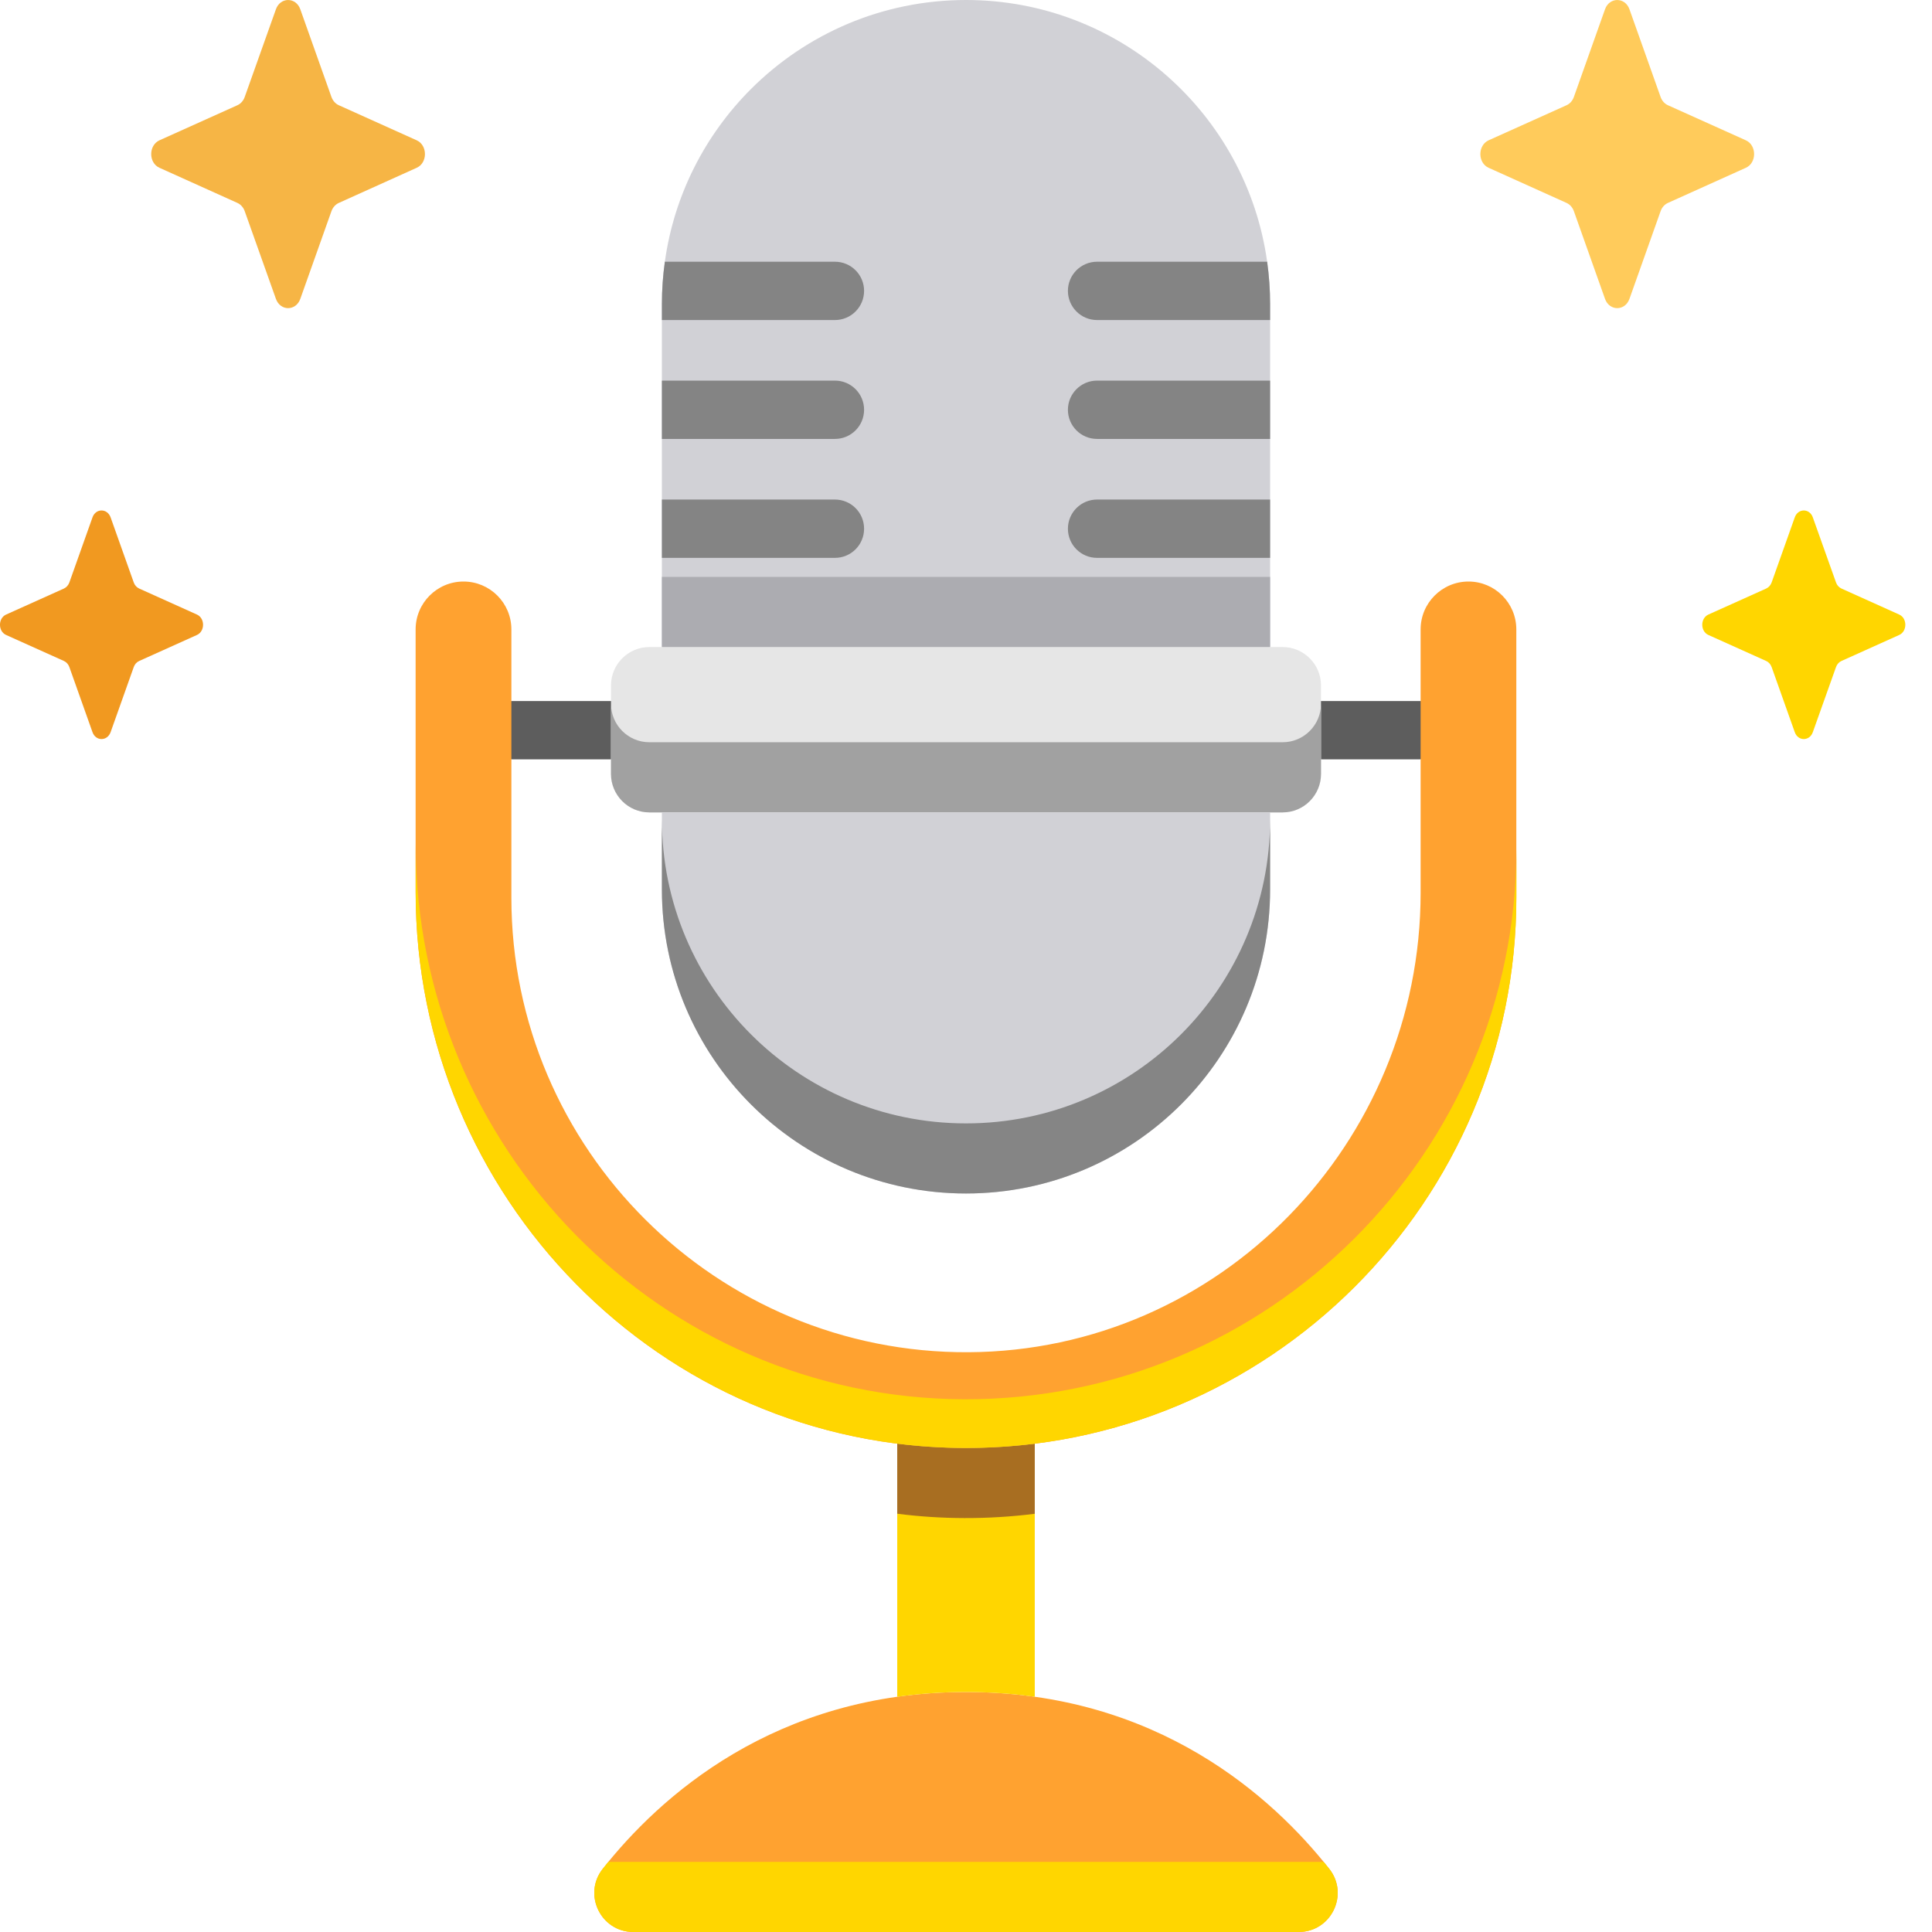 <?xml version="1.0" encoding="utf-8"?>
<svg xmlns="http://www.w3.org/2000/svg" fill="none" height="100%" overflow="visible" preserveAspectRatio="none" style="display: block;" viewBox="0 0 32 32" width="100%">
<g clip-path="url(#clip0_0_2364)" id="icon">
<g id="Group">
<path d="M10.131 12.577H8.485C8.218 12.577 8.002 12.36 8.002 12.094C8.002 11.827 8.218 11.611 8.485 11.611H10.131C10.398 11.611 10.614 11.827 10.614 12.094C10.614 12.36 10.398 12.577 10.131 12.577Z" fill="#5D5D5D" id="Vector"/>
<path d="M23.515 12.577H21.869C21.602 12.577 21.386 12.36 21.386 12.094C21.386 11.827 21.602 11.611 21.869 11.611H23.515C23.782 11.611 23.998 11.827 23.998 12.094C23.998 12.36 23.782 12.577 23.515 12.577Z" fill="#5D5D5D" id="Vector_2"/>
<path d="M16 28.025C19.174 28.025 21.088 29.776 22.017 30.954C22.351 31.378 22.049 32 21.509 32H16H10.491C9.951 32 9.649 31.378 9.983 30.954C10.912 29.776 12.826 28.025 16 28.025Z" fill="#FFA230" id="Vector_3"/>
<path d="M21.924 30.839H16H10.076C10.044 30.878 10.013 30.916 9.983 30.954C9.649 31.378 9.951 32 10.491 32H16H21.509C22.049 32 22.351 31.378 22.017 30.954C21.987 30.916 21.956 30.878 21.924 30.839Z" fill="#FFD600" id="Vector_4"/>
<g id="Group_2">
<g id="Group_3">
<path d="M15.974 23.983C15.597 23.982 15.226 23.957 14.861 23.911V28.104C15.221 28.053 15.601 28.025 16 28.025C16.399 28.025 16.779 28.053 17.139 28.104V23.912C16.757 23.96 16.369 23.984 15.974 23.983Z" fill="#FFD600" id="Vector_5"/>
</g>
</g>
<path d="M23.53 10.425V14.785C23.53 18.94 20.199 22.373 16.044 22.397C11.872 22.421 8.47 19.034 8.47 14.867V10.425C8.47 9.987 8.115 9.632 7.677 9.632C7.239 9.632 6.884 9.987 6.884 10.425V14.779C6.884 19.818 10.935 23.969 15.974 23.983C21.012 23.997 25.115 19.902 25.115 14.867V10.425C25.115 9.987 24.76 9.632 24.323 9.632C23.885 9.632 23.53 9.987 23.53 10.425Z" fill="#FFA230" id="Vector_6"/>
<path d="M15.974 25.144C16.369 25.145 16.757 25.121 17.139 25.073V23.912C16.757 23.96 16.369 23.984 15.974 23.983C15.597 23.982 15.226 23.957 14.861 23.911V25.072C15.226 25.119 15.597 25.143 15.974 25.144Z" fill="#A86E21" id="Vector_7"/>
<path d="M15.974 23.176C10.935 23.162 6.885 19.011 6.885 13.972V14.779C6.885 19.818 10.935 23.969 15.974 23.983C21.012 23.997 25.116 19.902 25.116 14.867V14.06C25.116 19.095 21.012 23.19 15.974 23.176Z" fill="#FFD600" id="Vector_8"/>
<path d="M21.244 13.456H10.756C10.405 13.456 10.12 13.17 10.12 12.819V11.354C10.12 11.002 10.405 10.717 10.756 10.717H21.244C21.595 10.717 21.88 11.002 21.88 11.354V12.819C21.88 13.17 21.595 13.456 21.244 13.456Z" fill="#E6E6E6" id="Vector_9"/>
<path d="M21.244 12.294H10.756C10.405 12.294 10.12 12.009 10.12 11.657V12.819C10.12 13.17 10.405 13.456 10.756 13.456H21.244C21.595 13.456 21.88 13.17 21.88 12.819V11.657C21.88 12.009 21.595 12.294 21.244 12.294Z" fill="#A1A1A1" id="Vector_10"/>
<path d="M21.037 5.037V10.716H10.963V5.037C10.963 4.799 10.98 4.564 11.012 4.335C11.166 3.225 11.683 2.23 12.438 1.475C13.35 0.564 14.609 0 16 0C18.543 0 20.646 1.885 20.988 4.335C21.02 4.564 21.037 4.799 21.037 5.037Z" fill="#D1D1D6" id="Vector_11"/>
<path d="M10.963 9.555H21.037V10.717H10.963V9.555Z" fill="#ACACB1" id="Vector_12"/>
<path d="M10.963 13.456V14.731C10.963 17.513 13.218 19.768 16 19.768C18.782 19.768 21.037 17.513 21.037 14.731V13.456H10.963Z" fill="#D1D1D6" id="Vector_13"/>
<path d="M16 18.607C13.218 18.607 10.963 16.352 10.963 13.57V14.731C10.963 17.513 13.218 19.768 16 19.768C18.782 19.768 21.037 17.513 21.037 14.731V13.57C21.037 16.352 18.782 18.607 16 18.607Z" fill="#858585" id="Vector_14"/>
<g id="Group_4">
<g id="Group_5">
<path d="M13.829 8.274H10.963V9.24H13.829C14.096 9.24 14.312 9.024 14.312 8.757C14.312 8.49 14.096 8.274 13.829 8.274Z" fill="#848484" id="Vector_15"/>
<path d="M13.829 6.304H10.963V7.27H13.829C14.096 7.27 14.312 7.054 14.312 6.787C14.312 6.521 14.096 6.304 13.829 6.304Z" fill="#848484" id="Vector_16"/>
<path d="M13.829 4.335H11.012C10.98 4.564 10.963 4.799 10.963 5.037V5.301H13.829C14.096 5.301 14.312 5.084 14.312 4.818C14.312 4.551 14.096 4.335 13.829 4.335Z" fill="#848484" id="Vector_17"/>
<path d="M17.688 8.757C17.688 9.024 17.904 9.24 18.171 9.24H21.037V8.274H18.171C17.904 8.274 17.688 8.49 17.688 8.757Z" fill="#848484" id="Vector_18"/>
<path d="M17.688 6.787C17.688 7.054 17.904 7.27 18.171 7.27H21.037V6.304H18.171C17.904 6.304 17.688 6.521 17.688 6.787Z" fill="#848484" id="Vector_19"/>
<path d="M20.988 4.335H18.171C17.904 4.335 17.688 4.551 17.688 4.818C17.688 5.084 17.904 5.301 18.171 5.301H21.037V5.037C21.037 4.799 21.02 4.564 20.988 4.335Z" fill="#848484" id="Vector_20"/>
</g>
</g>
</g>
<path d="M4.974 0.154L5.49 1.607C5.513 1.669 5.556 1.718 5.612 1.743L6.902 2.324C7.084 2.407 7.084 2.697 6.902 2.779L5.612 3.361C5.556 3.386 5.513 3.435 5.49 3.497L4.974 4.95C4.901 5.155 4.643 5.155 4.57 4.95L4.053 3.497C4.031 3.435 3.987 3.386 3.932 3.361L2.641 2.779C2.459 2.697 2.459 2.407 2.641 2.324L3.932 1.743C3.987 1.718 4.031 1.669 4.053 1.607L4.57 0.154C4.643 -0.051 4.901 -0.051 4.974 0.154Z" fill="#F6B545" id="Vector_21"/>
<path d="M1.832 8.569L2.215 9.647C2.231 9.693 2.264 9.729 2.305 9.748L3.262 10.179C3.397 10.24 3.397 10.456 3.262 10.517L2.305 10.948C2.264 10.966 2.231 11.003 2.215 11.049L1.832 12.127C1.777 12.279 1.586 12.279 1.532 12.127L1.149 11.049C1.132 11.003 1.1 10.966 1.059 10.948L0.101 10.517C-0.034 10.456 -0.034 10.24 0.101 10.179L1.059 9.748C1.1 9.729 1.132 9.693 1.149 9.647L1.532 8.569C1.586 8.417 1.777 8.417 1.832 8.569Z" fill="#F19920" id="Vector_22"/>
<path d="M26.584 0.154L26.068 1.607C26.046 1.669 26.002 1.718 25.947 1.743L24.656 2.324C24.474 2.407 24.474 2.697 24.656 2.779L25.947 3.361C26.002 3.386 26.046 3.435 26.068 3.497L26.584 4.95C26.657 5.155 26.916 5.155 26.989 4.95L27.505 3.497C27.527 3.435 27.571 3.386 27.626 3.361L28.917 2.779C29.099 2.697 29.099 2.407 28.917 2.324L27.626 1.743C27.571 1.718 27.527 1.669 27.505 1.607L26.989 0.154C26.916 -0.051 26.657 -0.051 26.584 0.154Z" fill="#FFCB5B" id="Vector_23"/>
<path d="M29.727 8.569L29.344 9.647C29.327 9.693 29.295 9.729 29.254 9.748L28.296 10.179C28.161 10.24 28.161 10.456 28.296 10.517L29.254 10.948C29.295 10.966 29.327 11.003 29.344 11.049L29.727 12.127C29.781 12.279 29.972 12.279 30.026 12.127L30.41 11.049C30.426 11.003 30.459 10.966 30.5 10.948L31.457 10.517C31.592 10.456 31.592 10.24 31.457 10.179L30.5 9.748C30.459 9.729 30.426 9.693 30.41 9.647L30.026 8.569C29.972 8.417 29.781 8.417 29.727 8.569Z" fill="#FFD600" id="Vector_24"/>
</g>
<defs>
<clipPath id="clip0_0_2364">
<rect fill="white" height="32" width="32"/>
</clipPath>
</defs>
</svg>
